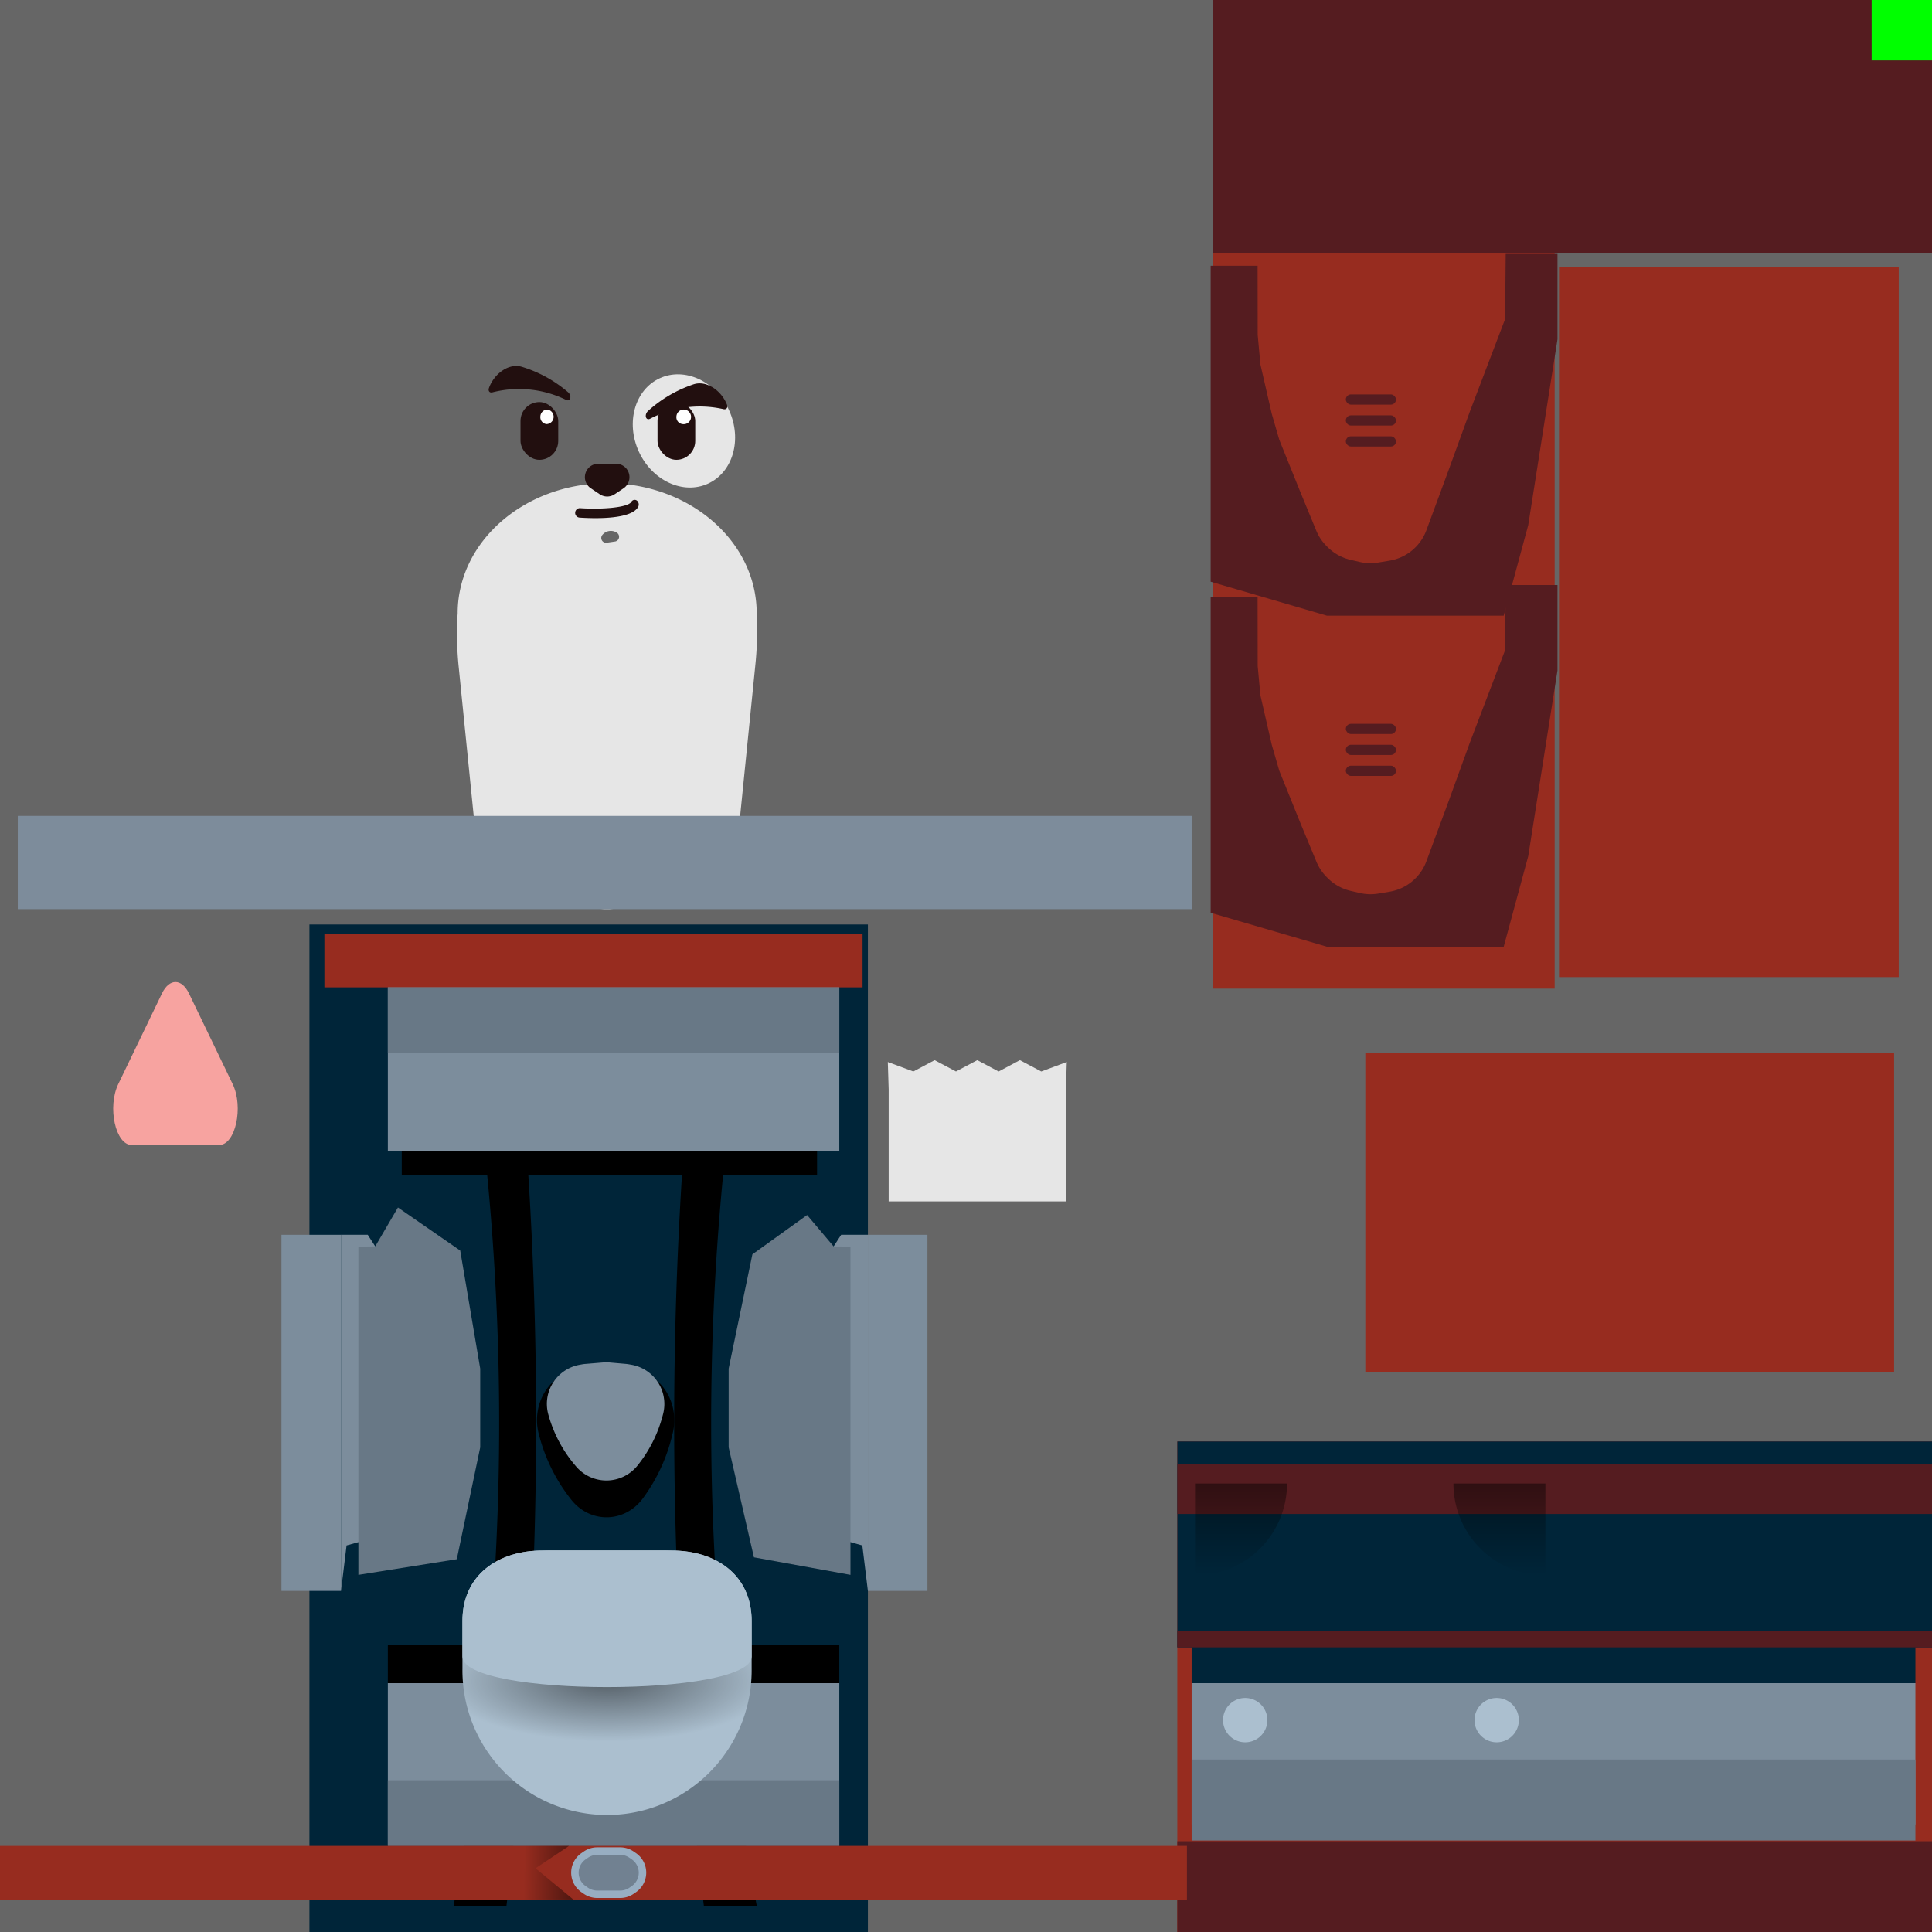 <svg xmlns="http://www.w3.org/2000/svg" xmlns:xlink="http://www.w3.org/1999/xlink" viewBox="0 0 1024 1024"><rect x="0" y="0" width="1024" height="1024" fill="#808080" stroke="none"/><defs><style>.cls-1{isolation:isolate;}.cls-2{fill:#fff;}.cls-3{fill:#666;}.cls-4{fill:#e6e6e6;}.cls-5{fill:red;}.cls-6{fill:#f7a3a0;}.cls-7{fill:#220f0f;}.cls-8{fill:#002539;}.cls-9{fill:#551c20;}.cls-10{fill:#972c1f;}.cls-11{fill:#7c8d9c;}.cls-12{fill:#687886;}.cls-13{fill:url(#linear-gradient);}.cls-14{fill:#333;}.cls-14,.cls-15{opacity:0.25;}.cls-14,.cls-18,.cls-23,.cls-24{mix-blend-mode:overlay;}.cls-15{fill:#94a3a9;mix-blend-mode:multiply;}.cls-16{fill:none;}.cls-17{fill:#abbfcf;}.cls-18{opacity:0.5;fill:url(#radial-gradient);}.cls-19{fill:#718191;}.cls-20{fill:#98aec2;}.cls-21{fill:#7d8c9b;}.cls-22{fill:lime;}.cls-23,.cls-24{opacity:0.45;}.cls-23{fill:url(#linear-gradient-2);}.cls-24{fill:url(#linear-gradient-3);}</style><linearGradient id="linear-gradient" x1="277.78" y1="992.48" x2="332.56" y2="993.2" gradientUnits="userSpaceOnUse"><stop offset="0" stop-opacity="0"/><stop offset="1"/></linearGradient><radialGradient id="radial-gradient" cx="321.74" cy="891.45" r="88.87" gradientTransform="translate(0 570.08) scale(1 0.36)" gradientUnits="userSpaceOnUse"><stop offset="0"/><stop offset="1" stop-opacity="0"/></radialGradient><linearGradient id="linear-gradient-2" x1="657.77" y1="835.05" x2="657.77" y2="786.3" xlink:href="#linear-gradient"/><linearGradient id="linear-gradient-3" x1="794.72" y1="835.05" x2="794.72" y2="786.3" xlink:href="#linear-gradient"/></defs><title>animalC</title><g class="cls-1"><g id="Layer_2" data-name="Layer 2"><g id="SkinComplete"><path class="cls-2" d="M393.33,975.5c0,1,0,1.92,0,2.87q-.1,14.57-1.3,28.43c-.09,1.17-.2,2.34-.31,3.5q-.66,7-1.57,13.7H250.6q-.91-6.74-1.57-13.7c-.11-1.16-.22-2.33-.31-3.5q-1.18-13.84-1.3-28.43c0-1,0-1.91,0-2.87q0-6,.18-11.84.33-10.23,1.18-20.08c.8-9.29,1.94-18.3,3.4-27s3.17-16.72,5.18-24.51c.38-1.49.77-3,1.18-4.43q2.25-8.16,4.91-15.64,2.32-6.62,5-12.67c7-16.14,15.46-29,24.9-37.56,8.36-7.59,17.5-11.76,27.06-11.76s18.7,4.17,27.06,11.76c9.77,8.85,18.5,22.35,25.65,39.31q2.22,5.25,4.22,10.92c1.85,5.2,3.55,10.67,5.11,16.36.34,1.23.67,2.46,1,3.71.44,1.69.86,3.39,1.27,5.12,1.79,7.52,3.32,15.39,4.58,23.55,1.14,7.37,2.06,15,2.73,22.8q.86,9.84,1.18,20.08Q393.33,969.53,393.33,975.5Z"/><rect class="cls-3" x="2.51" y="490" width="182.97" height="154"/><rect class="cls-3" width="1024" height="1024"/><rect class="cls-3" width="643" height="490"/><rect class="cls-3" y="139.59" width="643" height="350.41"/><path class="cls-4" d="M401.06,325.05c0-38.07-35.48-68.93-79.25-68.93S242.57,287,242.57,325.05h0a173.92,173.92,0,0,0,.54,28.32l12.38,122.91,64.82,5.58h2.74l64.82-5.58,12.55-124.56a175.66,175.66,0,0,0,.71-25Z"/><rect class="cls-3" x="824" y="134" width="200" height="390"/><rect class="cls-3" x="624" y="864.49" width="400" height="159.51"/><rect class="cls-5" x="992" width="32" height="32"/><path class="cls-6" d="M62.68,574.58l23.18-48.09c3.87-8,10.4-8,14.27,0l23.18,48.09c5.89,12.22,1.46,32.29-7.13,32.29H69.81C61.22,606.87,56.79,586.8,62.68,574.58Z"/><path class="cls-4" d="M393.33,950q0,6.88-.18,13.66-.21,7.44-.62,14.71c-.55,9.74-1.39,19.24-2.48,28.43-.14,1.17-.29,2.34-.43,3.5q-.89,7-2,13.7H253.09q-1.08-6.72-2-13.7c-.14-1.16-.29-2.33-.43-3.5-1.09-9.19-1.93-18.69-2.48-28.43q-.42-7.26-.62-14.71-.18-6.76-.18-13.66,0-3.22,0-6.42c.15-11.85.71-23.43,1.66-34.64q.7-8.57,1.72-16.83c.28-2.35.58-4.67.9-7q.92-6.66,2-13.09.78-4.54,1.64-9c2.05-10.45,4.45-20.33,7.17-29.55q1-3.45,2.09-6.76,1.78-5.58,3.76-10.79c6.4-17,14-30.89,22.46-40.68a64.43,64.43,0,0,1,7.55-7.45c6.93-5.71,14.3-8.79,21.95-8.79,8.08,0,15.85,3.43,23.11,9.78a65.55,65.55,0,0,1,7.45,7.73c8.37,10.11,15.87,24.23,22.15,41.43.88,2.38,1.72,4.83,2.55,7.33.49,1.47,1,3,1.43,4.49A333.6,333.6,0,0,1,387,872q.56,3.24,1.07,6.56.58,3.78,1.1,7.65.4,2.91.75,5.86,1.36,11.11,2.19,22.78c.66,9.34,1.07,18.92,1.19,28.69Q393.34,946.78,393.33,950Z"/><ellipse class="cls-4" cx="362.5" cy="228.41" rx="26.3" ry="30.72" transform="translate(-62.17 171.55) rotate(-24.59)"/><rect class="cls-7" x="348.5" y="213.11" width="19.99" height="30.6" rx="10" ry="10"/><rect class="cls-7" x="275.88" y="213.11" width="19.99" height="30.6" rx="10" ry="10" transform="translate(571.75 456.82) rotate(180)"/><path class="cls-7" d="M383.68,216.91a56.87,56.87,0,0,0-39.05,5c-2.36,1.28-3.31-2.1-1.15-4.09a68.17,68.17,0,0,1,24-14.08c6.9-2.37,14.9,3.26,17.84,10.78C385.85,216,385.09,217.1,383.68,216.91Z"/><path class="cls-7" d="M260.84,208A56.82,56.82,0,0,1,300,211.94c2.4,1.21,3.25-2.2,1-4.12a67.82,67.82,0,0,0-24.35-13.38c-7-2.17-14.8,3.68-17.52,11.28C258.65,207.19,259.44,208.26,260.84,208Z"/><path class="cls-3" d="M322.94,281.44a5.84,5.84,0,0,0-3.69,2.09,2.54,2.54,0,0,0,2.36,4.11L326,287a2.55,2.55,0,0,0,1-4.63A5.86,5.86,0,0,0,322.94,281.44Z"/><path class="cls-7" d="M308.87,274.44l-1.83-.12a2.51,2.51,0,0,1,.3-5h0c11.68.82,25.45-.31,27.27-3.3a2,2,0,0,1,3-.67,2.7,2.7,0,0,1,.54,3.46C334.41,275.11,316.62,274.86,308.87,274.44Z"/><path class="cls-7" d="M326.51,245.79h-9.39a7.11,7.11,0,0,0-6.3,3.81h0a7.12,7.12,0,0,0,2.34,9.22l4.7,3.14a7.12,7.12,0,0,0,7.91,0l4.69-3.14a7.11,7.11,0,0,0,2.35-9.22h0A7.13,7.13,0,0,0,326.51,245.79Z"/><path class="cls-2" d="M358.51,220.79a3.66,3.66,0,0,0,3.28,4,3.88,3.88,0,1,0-3.28-4Z"/><path class="cls-2" d="M286.4,220.79a3.67,3.67,0,0,0,3.29,4,3.88,3.88,0,0,0,.47-7.71A3.78,3.78,0,0,0,286.4,220.79Z"/><polygon class="cls-4" points="565.41 562.89 564.97 577.34 564.97 636.76 471.01 636.76 471.01 577.35 470.56 562.89 484.08 567.91 495.38 561.91 506.68 567.91 517.98 561.91 529.28 567.91 540.58 561.91 551.89 567.91 565.41 562.89"/><rect class="cls-8" x="164" y="490" width="296" height="534"/><rect class="cls-9" x="643" width="381" height="134"/><rect class="cls-10" x="643" y="134" width="181" height="390"/><path d="M337.13,726.25l-1.38-.28a21.58,21.58,0,0,0-2.28-.33l-10-.95a21.73,21.73,0,0,0-4.19,0l-10.72,1c-.8.07-1.6.19-2.4.34l-1.31.27c-10,2-17.81,10.36-19.77,21.16h0a28.81,28.81,0,0,0,.4,12.26h0A92.36,92.36,0,0,0,302.1,794l.56.72c10.1,12.94,28.58,12.58,38.23-.76l.48-.67a92.9,92.9,0,0,0,14.86-32.35l.33-1.35a29.15,29.15,0,0,0,.35-12.09v-.09C354.93,736.61,347.09,728.22,337.13,726.25Z"/><path d="M401.13,1010.3H373.08a2088.29,2088.29,0,0,1,0-512.11h28.05A1366.59,1366.59,0,0,0,401.13,1010.3Z"/><path d="M268.41,1010.3H240.36a1366.59,1366.59,0,0,0,0-512.11h28.05A2088.29,2088.29,0,0,1,268.41,1010.3Z"/><rect class="cls-11" x="205.57" y="892.11" width="239.27" height="86.25"/><rect class="cls-12" x="205.57" y="943.58" width="239.27" height="34.78"/><rect class="cls-11" x="205.57" y="517.5" width="239.27" height="92.55"/><rect class="cls-10" x="624" y="764" width="400" height="260"/><rect class="cls-9" x="624" y="975.89" width="400" height="48.11"/><rect class="cls-10" y="978.37" width="629.1" height="28.43"/><rect class="cls-10" x="171.94" y="494.89" width="285.23" height="28.43"/><polygon class="cls-13" points="301.59 978.37 283.81 990.23 303.83 1006.76 266.55 1006.76 271.1 978.37 301.59 978.37"/><path class="cls-10" d="M903.48,653c0,.49-9.11,32.36-9.11,32.36l44.4,34.15L988,692.72s1-34,1-35.15S978.23,635,978.23,635L939.11,623.7l-23.89,4.12Z"/><path class="cls-10" d="M786,653.31c0,.49-9.1,32.37-9.1,32.37l44.39,34.15L870.52,693s1-34,1-35.15-10.79-22.61-10.79-22.61L821.59,624l-23.88,4.12Z"/><path class="cls-14" d="M682.15,786.3a49,49,0,0,1-1.74,13c-7.35,26.73-47,21-47-6.74V786.3Z"/><path class="cls-14" d="M770.35,786.3a48.61,48.61,0,0,0,1.74,13c7.35,26.73,47,21,47-6.74V786.3Z"/><path class="cls-9" d="M798.05,310.06l-.19,20.88-.12,13.64L779,393.74l-11.25,31.05L756,456.55a25.15,25.15,0,0,1-7.8,10.82h0a25.17,25.17,0,0,1-11.82,5.27l-6,1a25.15,25.15,0,0,1-9.7-.34l-4.78-1.11a25.16,25.16,0,0,1-12.13-6.73l-.59-.59a25.08,25.08,0,0,1-5.47-8.21L689.55,437l-11.5-28.5-4-13.8-6-26.11L666.6,353l-.05-36.66H641.67V483.78l61.62,18H797l13-48,15.5-98.48V310.06Z"/><path class="cls-9" d="M798.05,134.59l-.19,20.88-.12,13.64L779,218.27l-11.25,31L756,281.09a25.15,25.15,0,0,1-7.8,10.82h0a25.15,25.15,0,0,1-11.82,5.26l-6,1a25.14,25.14,0,0,1-9.7-.33l-4.78-1.11A25.32,25.32,0,0,1,703.69,290l-.59-.59a25,25,0,0,1-5.47-8.22l-8.08-19.59-11.5-28.5-4-13.8-6-26.1L666.6,177.5l-.05-36.65H641.67V308.31l61.62,18H797l13-48,15.5-98.49V134.59Z"/><rect class="cls-15" x="631.59" y="780.97" width="383.62" height="15.98"/><rect x="212.94" y="610.05" width="220.12" height="12.57"/><rect x="205.57" y="872.04" width="239.27" height="20.07"/><line class="cls-16" x1="205.57" y1="610.05" x2="444.83" y2="610.05"/><rect class="cls-11" x="460" y="654.47" width="31.56" height="188.74"/><polygon class="cls-11" points="445.83 654.47 428.62 681.05 422.17 725.5 423.38 763.65 432.45 812.23 457.05 819.12 460 843.21 460 654.47 445.83 654.47"/><polygon class="cls-12" points="441.84 660.63 427.78 644 398.78 664.83 386.2 725.39 386.2 767.14 399.6 825.41 450.76 834.71 450.76 660.72 441.84 660.63"/><rect class="cls-11" x="149.18" y="654.47" width="31.56" height="188.74"/><polygon class="cls-11" points="194.91 654.47 212.12 681.05 218.57 725.5 217.36 763.65 208.29 812.23 183.69 819.12 180.74 843.21 180.74 654.47 194.91 654.47"/><polygon class="cls-12" points="198.87 660.63 210.93 640 243.93 662.83 254.52 725.39 254.52 767.14 242.11 826.41 189.95 834.71 189.95 660.72 198.87 660.63"/><rect class="cls-10" x="723.65" y="558.05" width="280.26" height="169.06"/><path class="cls-17" d="M351.41,821.81H292.09c-20.27,0-36.7,11.16-36.7,32.35v21.9a66.36,66.36,0,0,0,66.36,66.36h0a66.36,66.36,0,0,0,66.36-66.36v-21.9C388.11,833,371.68,821.81,351.41,821.81Z"/><path class="cls-17" d="M398.38,859.17v25.29a76.64,76.64,0,1,1-153.27,0V859.17c0-24.47,19-37.36,42.39-37.36H356C379.41,821.81,398.38,834.7,398.38,859.17Z"/><path class="cls-18" d="M398.38,859.17v25.29a76.64,76.64,0,1,1-153.27,0V859.17c0-24.47,19-37.36,42.39-37.36H356C379.41,821.81,398.38,834.7,398.38,859.17Z"/><path class="cls-17" d="M398.38,859.17V878c0,21.59-153.27,21.59-153.27,0V859.17c0-24.47,19-37.36,42.39-37.36H356C379.41,821.81,398.38,834.7,398.38,859.17Z"/><rect class="cls-12" x="205.57" y="523.32" width="239.27" height="34.78"/><rect class="cls-8" x="631.59" y="769.25" width="383.62" height="48.93"/><rect class="cls-8" x="631.59" y="818.17" width="383.62" height="73.94"/><rect class="cls-11" x="631.59" y="892.11" width="383.62" height="74.88"/><rect class="cls-12" x="631.59" y="932.59" width="383.62" height="42.92"/><path class="cls-17" d="M788.09,901.16h0a11.74,11.74,0,0,0-2,19.84h0a11.72,11.72,0,0,0,14.35,0h0a11.74,11.74,0,0,0-2-19.84h0A11.72,11.72,0,0,0,788.09,901.16Z"/><path class="cls-17" d="M654.81,901.16h0a11.74,11.74,0,0,0-2,19.84h0a11.72,11.72,0,0,0,14.35,0h0a11.74,11.74,0,0,0-2-19.84h0A11.72,11.72,0,0,0,654.81,901.16Z"/><path class="cls-19" d="M316.54,1004a10.54,10.54,0,0,1-6-1.88l-1.22-.84a10.61,10.61,0,0,1,0-17.46l1.22-.84a10.61,10.61,0,0,1,6-1.87h12.17a10.61,10.61,0,0,1,6,1.87l1.22.84a10.61,10.61,0,0,1,0,17.46l-1.22.84a10.54,10.54,0,0,1-6,1.88Z"/><path class="cls-20" d="M328.71,983.12a8.55,8.55,0,0,1,4.89,1.53l1.22.84a8.61,8.61,0,0,1,0,14.19l-1.22.84a8.55,8.55,0,0,1-4.89,1.53H316.54a8.61,8.61,0,0,1-4.9-1.53l-1.21-.84a8.61,8.61,0,0,1,0-14.19l1.21-.84a8.61,8.61,0,0,1,4.9-1.53h12.17m0-4H316.54a12.6,12.6,0,0,0-7.15,2.23l-1.21.84a12.58,12.58,0,0,0,0,20.72l1.21.84a12.6,12.6,0,0,0,7.15,2.23h12.17a12.62,12.62,0,0,0,7.15-2.23l1.21-.84a12.58,12.58,0,0,0,0-20.72l-1.21-.84a12.62,12.62,0,0,0-7.15-2.23Z"/><rect class="cls-21" x="9.43" y="432.44" width="622.16" height="49.42"/><path class="cls-11" d="M334.8,723.37l-1.18-.21q-1-.18-1.95-.27l-8.57-.75a21.4,21.4,0,0,0-3.58,0l-9.17.76a17.41,17.41,0,0,0-2.05.27l-1.13.2A21.14,21.14,0,0,0,290.25,740h0a21.13,21.13,0,0,0,.35,9.65h0a70.51,70.51,0,0,0,14.23,27l.48.57a21.1,21.1,0,0,0,32.7-.6l.41-.52a70.61,70.61,0,0,0,12.72-25.48l.28-1.06a21.12,21.12,0,0,0,.3-9.52V740A21.12,21.12,0,0,0,334.8,723.37Z"/><rect class="cls-10" x="826.31" y="141.7" width="180.05" height="376.17"/><rect class="cls-9" x="713.32" y="394.74" width="26.58" height="5.41" rx="2.7" ry="2.7"/><rect class="cls-9" x="713.32" y="405.83" width="26.58" height="5.41" rx="2.7" ry="2.7"/><rect class="cls-9" x="713.32" y="383.64" width="26.58" height="5.41" rx="2.7" ry="2.7"/><rect class="cls-9" x="713.32" y="220.15" width="26.58" height="5.41" rx="2.7" ry="2.7"/><rect class="cls-9" x="713.32" y="231.25" width="26.58" height="5.41" rx="2.7" ry="2.7"/><rect class="cls-9" x="713.32" y="209.05" width="26.58" height="5.41" rx="2.7" ry="2.7"/><rect class="cls-22" x="992" width="32" height="32"/><rect class="cls-8" x="624" y="764" width="400" height="109.12"/><rect class="cls-9" x="624" y="864.42" width="400" height="8.7"/><rect class="cls-9" x="624" y="775.88" width="400" height="26.57"/><path class="cls-23" d="M682.15,786.3a48.75,48.75,0,0,1-48.75,48.75V786.3Z"/><path class="cls-24" d="M770.35,786.3a48.75,48.75,0,0,0,48.75,48.75V786.3Z"/></g></g></g></svg>